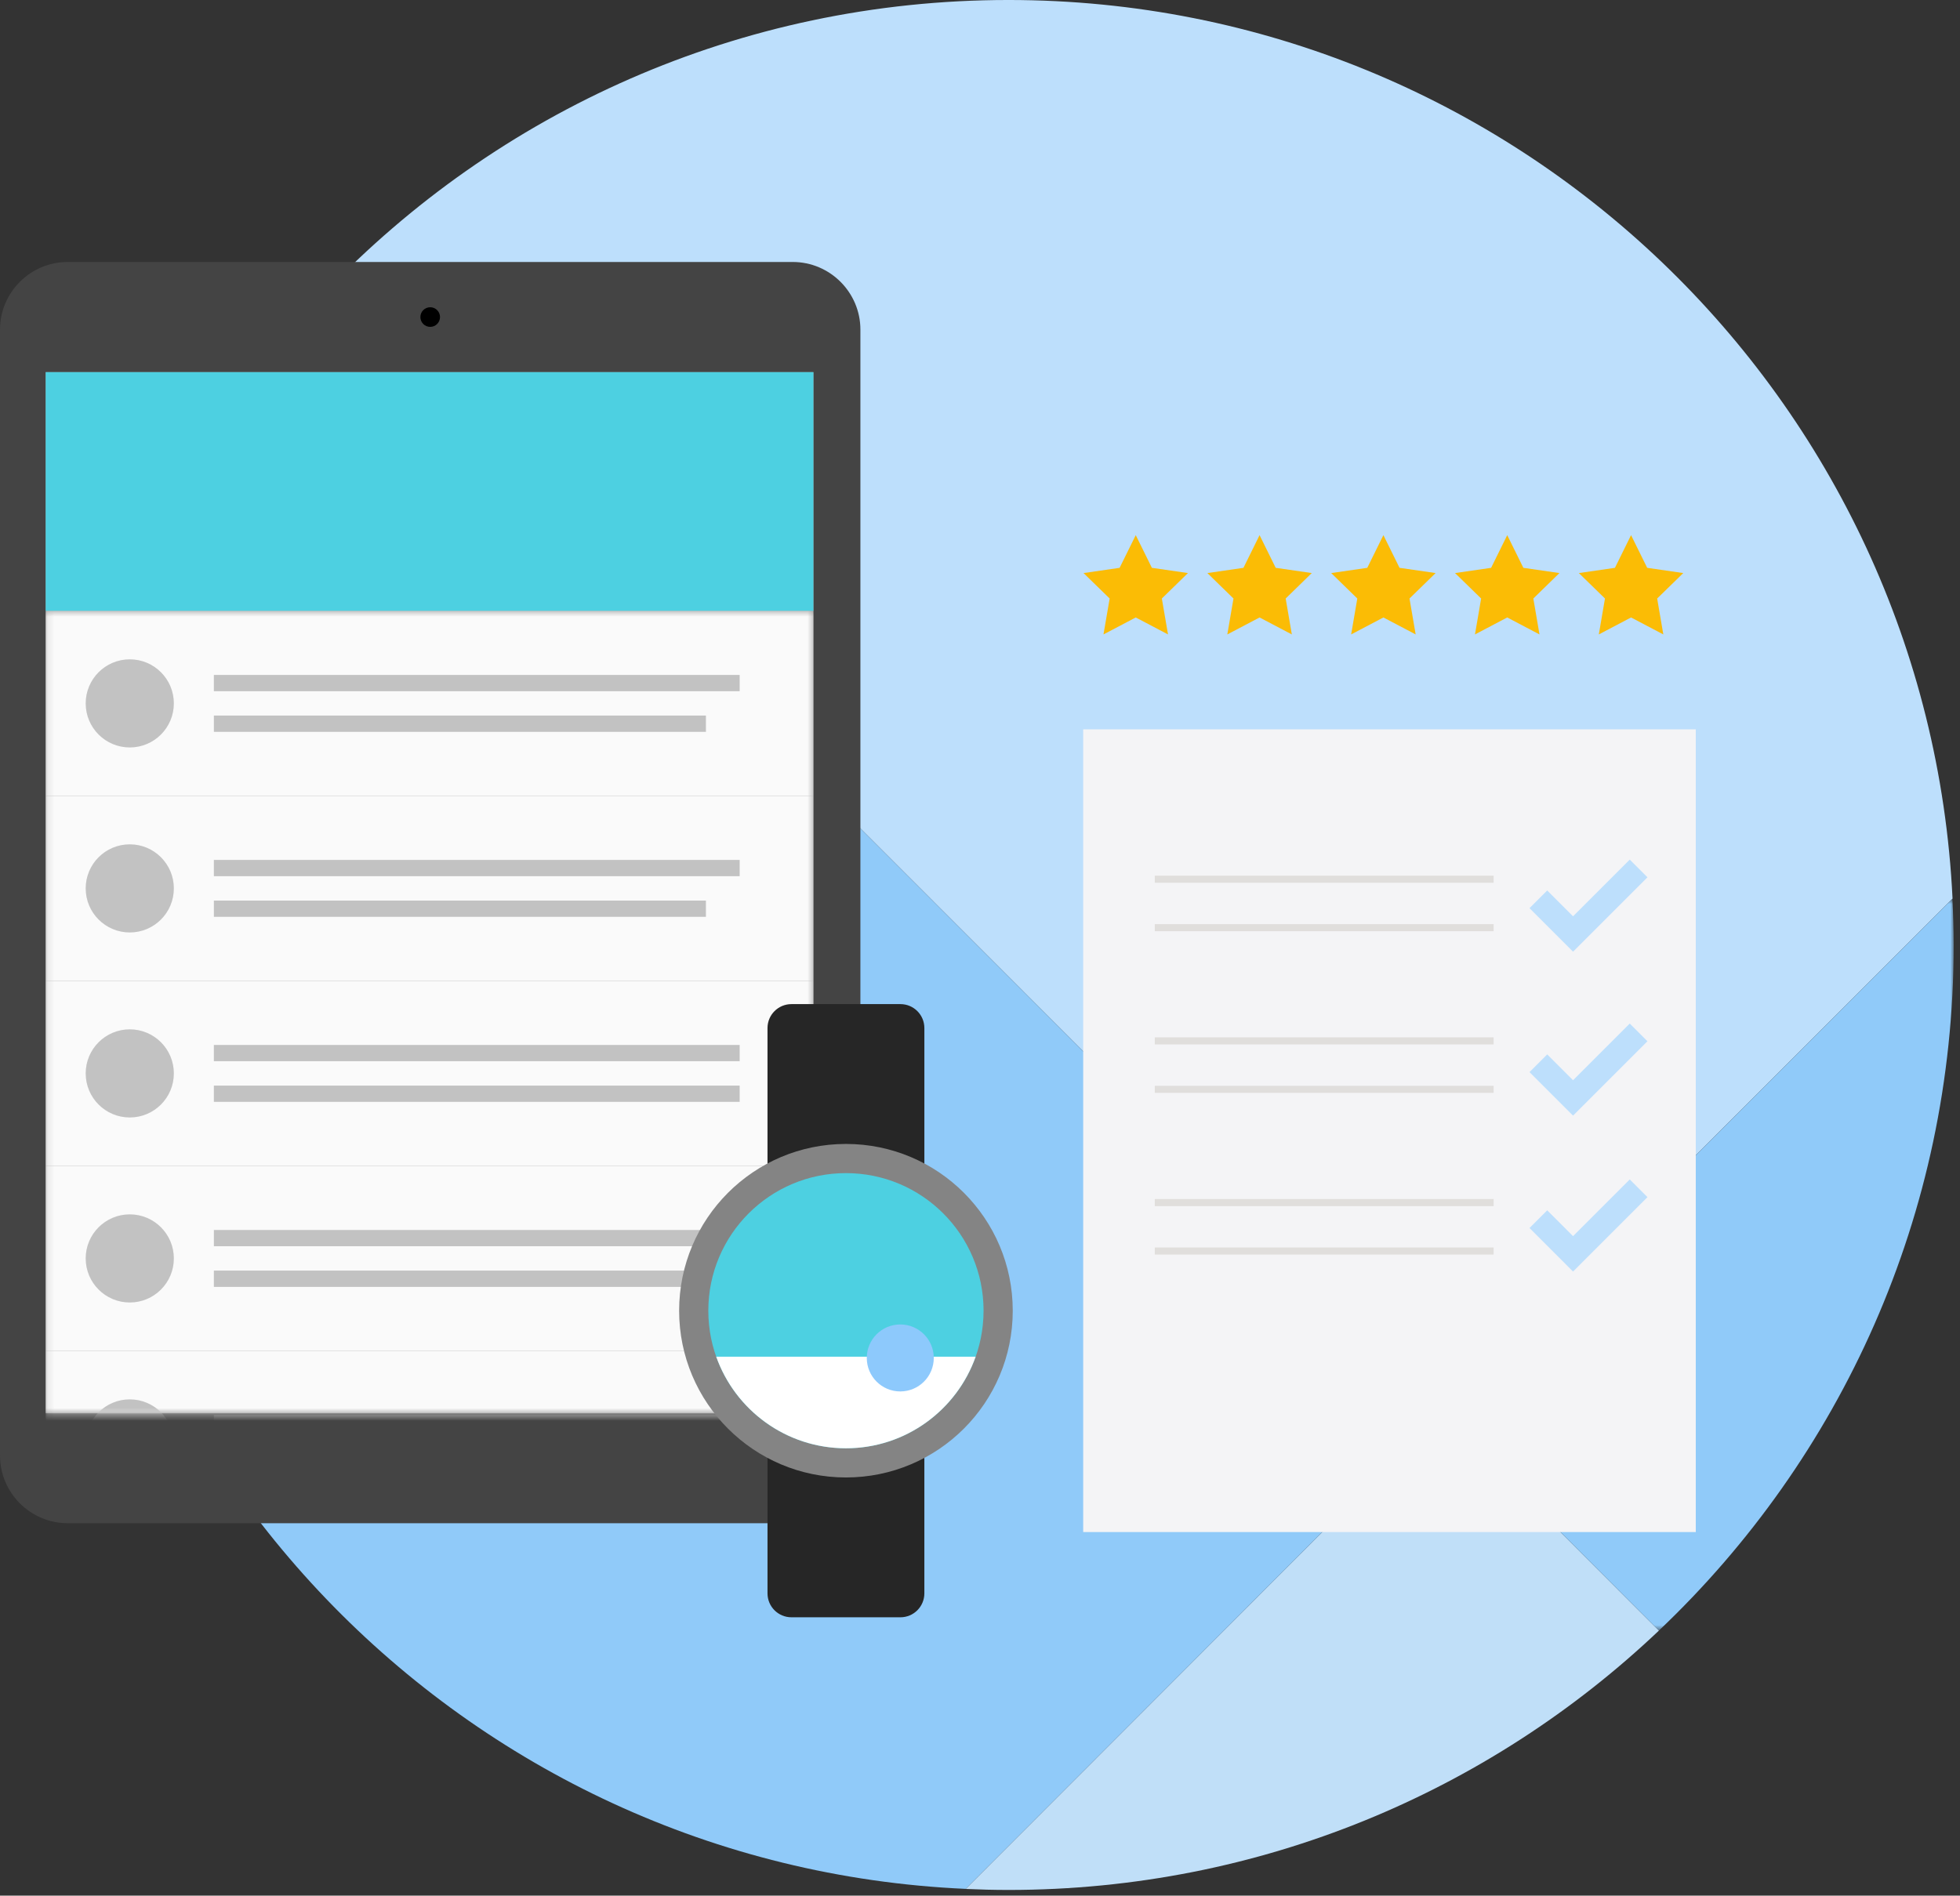 <svg width="307" height="297" viewBox="0 0 307 297" xmlns="http://www.w3.org/2000/svg" xmlns:xlink="http://www.w3.org/1999/xlink"><rect x="0" y="0" width="307" height="297" fill="#333333" stroke="none"/><defs><path id="a" d="M81.012 115.366V.703H.766v114.663h80.246z"/><path id="c" d="M0 297h306.012V.894H0z"/><path id="e" d="M120.41 63.443v62.84H.156V.602H120.41v62.84z"/><path id="g" d="M0 297h306.012V.894H0z"/></defs><g fill="none" fill-rule="evenodd"><g transform="translate(0 -.894)"><path d="M225.766 221.737l80.066-80.054C302.045 63.29 237.29.893 157.96.893c-42.126 0-80.14 17.595-107.102 45.834l174.908 175.01z" fill="#BDDFFC"/><path d="M157.96 297c39.473 0 75.336-15.45 101.877-40.632l-34.07-34.113-74.515 74.587c2.224.1 4.458.158 6.707.158" fill="#C0DFF8"/><g transform="translate(225 141)"><mask id="b" fill="#fff"><use xlink:href="#a"/></mask><path d="M80.813.703L.766 80.737v.517l34.07 34.112C63.272 88.388 81.01 50.24 81.01 7.946c0-2.43-.082-4.84-.2-7.243" fill="#90CAF9" mask="url(#b)"/></g><path d="M50.867 46.735c-25.372 26.575-40.96 62.57-40.96 102.212 0 79.52 62.698 144.38 141.355 147.885l74.504-74.577v-.518L50.866 46.735z" fill="#90CAF9"/><path d="M0 52.53c0-5.825 4.767-10.59 10.592-10.59h113.583c5.825 0 10.592 4.765 10.592 10.59v176.42c0 5.824-4.767 10.59-10.593 10.59H10.592C4.766 239.54 0 234.775 0 228.95V52.53z" fill="#444"/><path fill="#999" d="M127.41 222.282H7.156V59.198H127.41"/><mask id="d" fill="#fff"><use xlink:href="#c"/></mask><path fill="#4DD0E1" mask="url(#d)" d="M7.156 70.21H127.41V59.197H7.156M7.156 96.603H127.41V70.21H7.156"/></g><g transform="translate(7 95.106)"><mask id="f" fill="#fff"><use xlink:href="#e"/></mask><path fill="#FAFAFA" mask="url(#f)" d="M.156 29.59H120.41V.602H.156"/><path d="M20.232 15.096c0 3.813-3.092 6.905-6.905 6.905s-6.905-3.09-6.905-6.904c0-3.813 3.092-6.904 6.905-6.904s6.905 3.09 6.905 6.904M26.498 13.186h82.358V10.64H26.498M26.5 19.553h77.07v-2.547H26.5" fill="#C2C2C2" mask="url(#f)"/><path fill="#FAFAFA" mask="url(#f)" d="M.156 58.575H120.41V29.59H.156"/><path d="M20.232 44.082c0 3.813-3.092 6.905-6.905 6.905s-6.905-3.092-6.905-6.905 3.092-6.904 6.905-6.904 6.905 3.09 6.905 6.904M26.498 42.172h82.358v-2.547H26.498M26.5 48.54h77.07V45.99H26.5" fill="#C2C2C2" mask="url(#f)"/><path fill="#FAFAFA" mask="url(#f)" d="M.156 87.562H120.41V58.576H.156"/><path d="M20.232 73.068c0 3.813-3.092 6.905-6.905 6.905s-6.905-3.092-6.905-6.905 3.092-6.904 6.905-6.904 6.905 3.09 6.905 6.904M26.498 71.158h82.358V68.61H26.498M26.498 77.525h82.358v-2.547H26.498" fill="#C2C2C2" mask="url(#f)"/><path fill="#FAFAFA" mask="url(#f)" d="M.156 116.548H120.41V87.562H.156"/><path d="M20.232 102.055c0 3.813-3.092 6.905-6.905 6.905s-6.905-3.092-6.905-6.905 3.092-6.904 6.905-6.904 6.905 3.092 6.905 6.905M26.5 100.145h77.07v-2.547H26.5M26.498 106.512h82.358v-2.547H26.498" fill="#C2C2C2" mask="url(#f)"/><path fill="#FAFAFA" mask="url(#f)" d="M.156 145.534H120.41v-28.986H.156"/><path d="M20.232 131.04c0 3.814-3.092 6.906-6.905 6.906s-6.905-3.092-6.905-6.905c0-3.812 3.092-6.903 6.905-6.903s6.905 3.09 6.905 6.904M26.498 129.13h87.646v-2.546H26.498M26.5 135.498h77.07v-2.547H26.5" fill="#C2C2C2" mask="url(#f)"/></g><g transform="translate(0 -.894)"><path d="M68.92 50.568c0 .85-.687 1.538-1.536 1.538-.85 0-1.538-.688-1.538-1.538 0-.85.69-1.537 1.538-1.537.85 0 1.537.69 1.537 1.538z" fill="#000"/><path d="M120.217 213.65v36.883c0 2.07 1.678 3.747 3.747 3.747h17.075c2.068 0 3.746-1.677 3.746-3.747V213.65h-24.57zM144.786 161.96c0-2.07-1.678-3.748-3.747-3.748h-17.076c-2.07 0-3.747 1.678-3.747 3.748v51.69h24.57v-51.69z" fill="#262626"/><path d="M158.63 206.247c0 14.43-11.698 26.127-26.128 26.127s-26.127-11.697-26.127-26.127 11.697-26.128 26.127-26.128 26.127 11.697 26.127 26.127" fill="#848484"/><path d="M154.057 206.247c0 11.905-9.65 21.556-21.556 21.556-11.904 0-21.555-9.65-21.555-21.556 0-11.905 9.65-21.556 21.556-21.556s21.557 9.652 21.557 21.557" fill="#4DD0E1"/><path d="M132.502 227.803c9.377 0 17.352-5.99 20.317-14.35h-40.636c2.965 8.36 10.94 14.35 20.318 14.35" fill="#FFF"/><path d="M146.26 213.65c0 2.896-2.35 5.246-5.247 5.246-2.898 0-5.247-2.35-5.247-5.247 0-2.9 2.35-5.248 5.247-5.248 2.898 0 5.247 2.35 5.247 5.247" fill="#8DC9FC"/><mask id="h" fill="#fff"><use xlink:href="#g"/></mask><path fill="#F4F4F6" mask="url(#h)" d="M169.664 240.927h95.95V115.164h-95.95"/><path fill="#E0DEDC" mask="url(#h)" d="M180.878 139.2h53.07v-1.112h-53.07"/><path fill="#BDDFFC" mask="url(#h)" d="M255.272 135.57l-8.882 8.883-4.046-4.046-2.774 2.774 6.82 6.82 2.774-2.773 8.882-8.883"/><path fill="#E0DEDC" mask="url(#h)" d="M180.878 146.792h53.07v-1.11h-53.07M180.878 164.53h53.07v-1.112h-53.07M180.878 172.12h53.07v-1.11h-53.07M180.878 189.86h53.07v-1.112h-53.07M180.878 197.45h53.07v-1.11h-53.07"/><path fill="#BDDFFC" mask="url(#h)" d="M255.272 161.256l-8.882 8.882-4.046-4.046-2.774 2.774 6.82 6.82 2.774-2.774 8.882-8.882M255.272 185.68l-8.882 8.883-4.046-4.045-2.774 2.773 6.82 6.822 2.774-2.775 8.882-8.882"/><path fill="#FBBC05" mask="url(#h)" d="M177.896 84.737l2.527 5.12 5.65.82-4.09 3.987.966 5.628-5.054-2.658-5.054 2.658.966-5.628-4.09-3.986 5.65-.82M197.29 84.737l2.527 5.12 5.65.82-4.088 3.987.964 5.628-5.053-2.658-5.053 2.658.965-5.628-4.088-3.986 5.65-.82M216.686 84.737l2.527 5.12 5.65.82-4.09 3.987.967 5.628-5.054-2.658-5.053 2.658.965-5.628-4.09-3.986 5.65-.82M236.082 84.737l2.526 5.12 5.65.82-4.088 3.987.965 5.628-5.053-2.658-5.054 2.658.965-5.628-4.088-3.986 5.65-.82M255.477 84.737l2.527 5.12 5.65.82-4.088 3.987.965 5.628-5.053-2.658-5.053 2.658.965-5.628-4.09-3.986 5.65-.82"/></g></g></svg>
